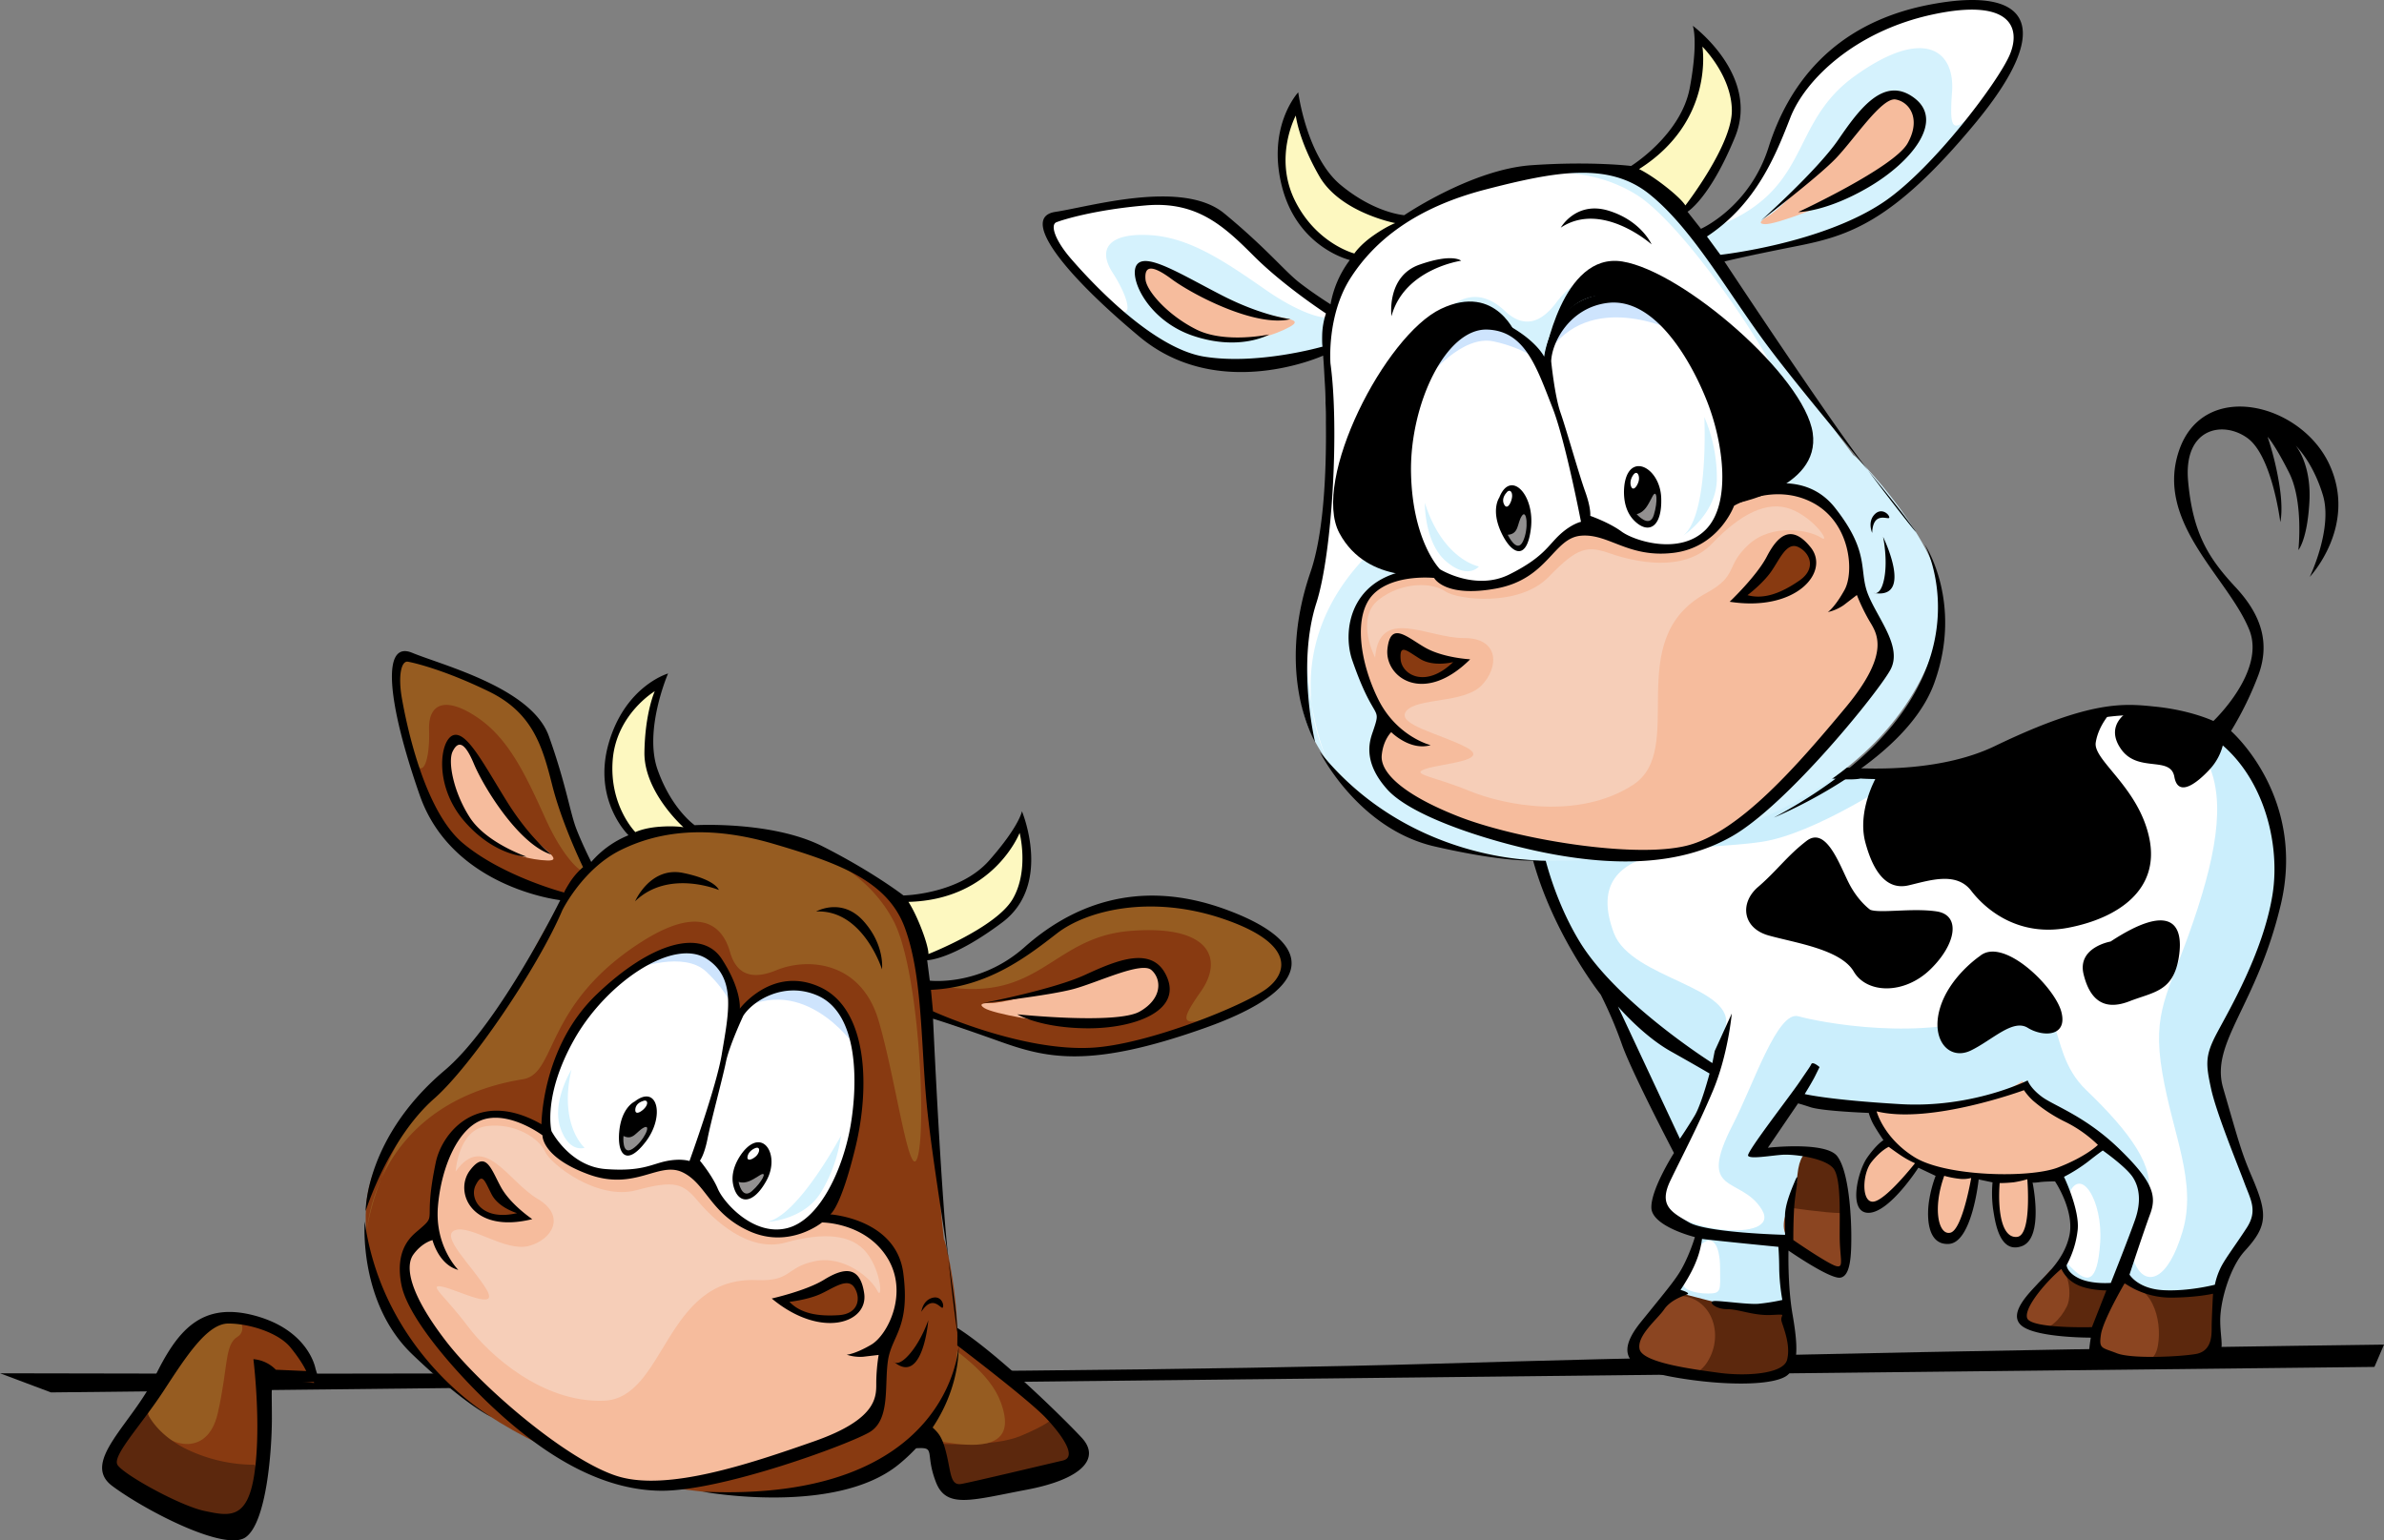<svg id="Vrstva_1" data-name="Vrstva 1" xmlns="http://www.w3.org/2000/svg" viewBox="0 0 1375.913 889.031">
  <rect x="0" y="0" width="1375.913" height="889.031" fill="#808080" stroke="none"/>
  <defs>
    <style>
      .cls-1, .cls-10, .cls-11, .cls-13, .cls-2, .cls-3, .cls-4, .cls-5, .cls-7 {
        fill-rule: evenodd;
      }

      .cls-12, .cls-2 {
        fill: #883a11;
      }

      .cls-19, .cls-3 {
        fill: #965c21;
      }

      .cls-4, .cls-8 {
        fill: #5c280d;
      }

      .cls-5 {
        fill: #cbeefc;
      }

      .cls-13, .cls-6 {
        fill: #fff;
      }

      .cls-17, .cls-7 {
        fill: #f6bc9d;
      }

      .cls-9 {
        fill: #8b4521;
      }

      .cls-10, .cls-14 {
        fill: #d5f2fd;
      }

      .cls-11 {
        fill: #f6ceb8;
      }

      .cls-15 {
        fill: #cee4fd;
      }

      .cls-16 {
        fill: #fdf8c0;
      }

      .cls-18 {
        fill: #929090;
      }
    </style>
  </defs>
  <title>cows</title>
  <path class="cls-1" d="M852.133,891.227c-248.326,7.358-827.754,5.519-827.754,5.519l29.43,11.037,1340.965-14.716,5.518-12.876S1100.459,883.87,852.133,891.227Z" transform="translate(-24.378 -104.128)"/>
  <g>
    <path class="cls-2" d="M205.672,902.309s-6.856-32.757-40.378-37.331-50.283,34.283-58.663,53.331c0,0,9.142,22.855,38.855,32s30.475,3.809,30.475,3.809L175.2,894.69l12.19,6.1Z" transform="translate(-24.378 -104.128)"/>
    <path class="cls-3" d="M139.392,871.834S102.822,909.928,111.2,924.4s32.759,22.094,38.854-4.571,3.81-39.616,11.429-44.187S160.723,853.551,139.392,871.834Z" transform="translate(-24.378 -104.128)"/>
    <path class="cls-4" d="M171.389,949.544a90.641,90.641,0,0,1-39.617-9.142c-19.809-9.905-23.618-23.619-23.618-23.619S93.68,933.546,88.346,941.925s3.81,19.81,19.808,28.191,44.95,20.568,57.9,8.378S171.389,949.544,171.389,949.544Z" transform="translate(-24.378 -104.128)"/>
    <path d="M206.434,893.929s-3.809-22.095-35.044-30.474-44.95,9.141-57.9,35.806-42.665,48.76-24.38,62.474,64.759,38.092,76.948,29.712,15.237-50.282,15.237-68.566-.763-21.333,2.285-20.571,25.142-.762,25.142-.762Zm-22.855.762a20.4,20.4,0,0,0-12.952-6.094s4.572,36.568.763,64.758-14.476,25.9-28.951,22.854S95.2,954.878,92.156,949.544s13.713-22.856,26.665-42.664,25.141-38.855,37.332-38.855,28.951,5.333,35.807,13.713,9.144,13.714,9.144,13.714Z" transform="translate(-24.378 -104.128)"/>
  </g>
  <g>
    <path class="cls-2" d="M642.924,934.231c-9.65-10.295-44.394-46.323-56.618-52.758s-22.519-16.728-36.672-9.652S523.9,895.628,523.9,895.628l18.659,4.5s3.859,12.868,9.65,21.23,9.65,10.295,12.225,18.016,3.86,19.945,3.86,19.945,2.574,7.077,23.806,5.79,39.245-8.364,46.324-12.224S652.574,944.526,642.924,934.231Z" transform="translate(-24.378 -104.128)"/>
    <path class="cls-4" d="M631.342,923.294s-2.573,3.217-18.014,9.651-46.323,4.5-46.323,4.5l5.79,30.237s35.386-4.5,48.9-7.72S646.783,942.6,646.783,942.6Z" transform="translate(-24.378 -104.128)"/>
    <path class="cls-3" d="M604.049,921.049c-3.432-19.736-19.735-31.749-41.185-47.193,0,0-19.736-11.154-16.3,18.876s7.723,41.187,23.167,43.761S607.48,940.782,604.049,921.049Z" transform="translate(-24.378 -104.128)"/>
    <path d="M648.666,933.918c-11.155-12.013-54.056-54.056-76.365-66.068s-52.341,30.03-52.341,30.03l19.735,2.575s5.148,12.011,9.438,24.024,1.716,5.147,0,11.154-.858,4.29,6.864,4.29,2.574,4.29,8.581,19.733,20.593,10.3,52.34,4.291S659.821,945.932,648.666,933.918ZM637.776,947.1c-8.364,1.929-51.47,12.224-58.547,13.511s-5.792-8.364-9.651-21.232-8.364-8.364-14.8-23.162a176.9,176.9,0,0,1-9.65-30.238l-1.287,10.293L528.4,893.056s18.659-15.442,24.449-17.373,12.224-3.861,19.945,1.931,45.681,34.743,55.331,45.038S646.14,945.168,637.776,947.1Z" transform="translate(-24.378 -104.128)"/>
  </g>
  <g>
    <path class="cls-5" d="M1340.007,614.679c9.5-51.86-28.25-97.049-60-100.158s-66.059,2.862-111.955,26.37-111.388,6.931-138.623-.73-55.174-27.627-75.275-32.728-44.646,12.489-47.037,61.082,45.8,112.524,45.8,112.524l41.478,88.538s-12.44,21.217-12.824,32.881,24.251,15.451,24.251,15.451a53.559,53.559,0,0,1-3.422,8.219,152.543,152.543,0,0,1-22.321,34.214c-12.9,14.74-15.883,23.822.127,31.1s64.395,8.808,73.455,6.179,3.767-29.819,1.552-42.768-1-34.119-1-34.119,22.092,15.461,29.44,17.156,7.3-10.4,6.363-28.534-1.426-31.523-10.952-37.532-41.478-2.853-41.478-2.853l24.923-31.634s2.171,2.582,52.288,5.833,78.56-13.279,78.56-13.279,9.12,12.488,15.61,15.486,28.588,19.319,28.588,19.319-7.32,5.646-10.766,7.819-14.641,11.29-14.641,11.29,10.006,17.236,8.776,33.656-21.037,31.186-26.622,38.55-.811,13.394,4.811,14.666,33.712,5.047,33.712,5.047,3.061,9.059,10.845,11.616,47.1,4.128,54.43,1.074,3.792-22.909,5.044-34.143,8.539-24.224,16.7-34.623,7.34-13.826,3.4-27.412-6.565-22-11.815-38.172-10.484-29.754-7.965-47.254S1330.5,666.539,1340.007,614.679Z" transform="translate(-24.378 -104.128)"/>
    <path class="cls-6" d="M1295.8,539.419c-13.908-21.54-45.925-34.367-80.405-16.084s-74.179,27.947-91.458,27.154c0,0-43.934,30.413-76.728,38.324s-113.184-3.857-91.35,53.932c10.042,26.585,71.826,30.806,64.151,55.027s-6.8,25.943-12.781,43.246S982.3,788.46,984.133,796.4c4.4,18.987,69.215,25.634,57.04,5.815s-38.041-7.62-16.614-49.174c11.91-23.1,25.646-65.759,37.755-62.353s72.628,15.253,115.751-2.2,24.269,19.769,50.287,44.715,39.92,44.759,35.668,61.187-12.838,29.426-6.743,40.631,18.176,8.565,26.7-19.977-5.409-55.267-11.6-91.525,3.271-44.934,17.785-87.322S1309.715,560.959,1295.8,539.419ZM1003.26,825.692s-4.265,13.84-6.839,18.169,6.076,6.889,13.851,6.856,6.9-1.758,6.852-14.715S1012.712,813.56,1003.26,825.692Zm214.973-31.978s6.949,9.474,2.689,24.176-9.465,9.544-.79,18.145,14.726,9.443,16.354-14.752S1225.073,776.409,1218.232,793.715Z" transform="translate(-24.378 -104.128)"/>
    <path class="cls-7" d="M1206.441,742.186A76.544,76.544,0,0,1,1191.482,728s-31,23.446-87.382,15.9c0,0,1.331,8.416,4.587,12.938s5.212,7.1,5.212,7.1-14.864,8.48-16.094,24.681,10.422,14.208,20.1,3.8,12.892-15.6,12.892-15.6l13.626,5.126s-5.112,17.509-3.121,29.809,9.121,12.27,14.26,1.885,8.948-29.833,8.948-29.833l12.957.593s-3.8,20.1,2.717,30.435,16.865,6.409,18.124-2.665-2.7-27.2-2.7-27.2,16.837-1.363,26.527-7.88a89.746,89.746,0,0,0,15.491-13.019S1214.887,747.983,1206.441,742.186Z" transform="translate(-24.378 -104.128)"/>
    <path d="M1264.888,588.146c-6.054-29.634-32.542-45.163-30.966-55.415s9.1-17.832,9.1-17.832-38.264,5.549-59.238,19.115-58.693,20.192-76.493,18.647c0,0-11.245,19.458-6.317,37.772s13.055,27.448,24.906,24.7,27.468-8.2,36.141,3.087,27.61,26.849,56.168,21.341S1270.94,617.779,1264.888,588.146Zm-12.165-73.286s-13.987,7.605-4.224,21.586,28.595,3.658,30.8,16.051,13.493,3.181,20.473-4.4a32.1,32.1,0,0,0,8.022-16.209S1283.975,508.8,1252.723,514.86ZM1142.113,630.171c-14.028-2.1-32.349,1.21-38.29-.923,0,0-7.028-4.824-12.466-15.586s-13.076-32.843-24.364-24.168-17.187,17.325-27.932,26.537-9.07,23.764,6.046,28.016,41.555,7.919,49.155,20.829,29.175,13.36,44.212-1.259S1156.141,632.269,1142.113,630.171Zm24.91,25.779s-17.746,11.935-23.064,30.292,5.517,30.173,17.894,24.191,24.189-18.432,32.838-13.076,23.21,5.3,19.377-9.245S1180.457,644.571,1167.023,655.95Zm75.459-8.4s-19.4,3.315-15.56,18.936,12.488,20.979,26.483,15.528,25.322-5.5,28.476-25.458S1276.363,625.307,1242.482,647.554Z" transform="translate(-24.378 -104.128)"/>
    <path class="cls-8" d="M1078.191,770.963c-6.052-1.272-15.586-9.008-16.78,15.619,0,0-4.249,17.292-4.213,26.363s2.2,9.063,10,15.509,21.221,13.736,22.49,7.685-2.319-39.3-3.222-48.8S1084.244,772.235,1078.191,770.963Zm-51.9,87.9s-21.188-5.53-29.4-7.657-7.774.465-13.361,7.4-20.658,17.794-15.866,28.141,44.975,12.776,61.389,13.14,30.229-1.418,30.625-10.491-4.44-29.353-4.44-29.353Zm278.555-11.075s-20.714,5.268-35.843,2.307-19.471-8.559-19.471-8.559l-6.027,5.207s-15.974,1.794-22.916-5.521-6.935-6.448-6.935-6.448-14.2,13.013-19.783,21.242-1.678,12.534,6.538,14.66,34.128,1.156,34.128,1.156-6.023,6.072,2.643,12.515,33.711,5.047,46.238,5,21.586-2.681,20.678-13.044S1304.842,847.784,1304.842,847.784Z" transform="translate(-24.378 -104.128)"/>
    <path class="cls-9" d="M987.3,852.557s-23.226,22.767-19.308,30.523,29.9,25.14,41.487,7.6S1010.6,847.927,987.3,852.557Zm98.264-48.339c-6.477.027-29.163-3.117-29.163-3.117s-5.782,11.682.072,17.487,17.562,18.066,22.751,19.34,9.731,3.849,9.679-9.107S1092.04,804.191,1085.562,804.218Zm121.916,33.187s-12.252,13.654-14.815,20.787,1.352,13.6,7.829,13.57,12.932-5.882,16.786-13.67S1217.162,829.593,1207.479,837.405Zm39.544,7.611s-5.775,12.978-8.973,23.355-6.425,12.982,5.25,16.821,24.01,10.265,26.539-4.644S1266.45,843.642,1247.023,845.017Z" transform="translate(-24.378 -104.128)"/>
    <path d="M1368.813,372.3c-16.339-35.56-72.752-49.58-86.832-8.066s28.445,73.219,40.585,103.476c9.6,23.927-20.731,52.555-20.731,52.555s-12.98-6.208-33.5-8.284c-17.4-1.761-36.584-4.259-92.625,22.75s-158.922,7.561-193.586-19.078-78.655-10.91-78.415,47.832S948.233,678.2,948.233,678.2a242.633,242.633,0,0,1,12.21,28.674c5.682,16.175,30.06,62.723,30.06,62.723s-13.306,20.788-13.045,31.585,25.121,16.959,25.121,16.959a102.985,102.985,0,0,1-5.985,15.142c-3.854,7.791-6.865,11.261-25.131,33.795s-2.474,28.733,25.187,32.938,53.574,3.452,59.813-2.618,5.324-18.165,2.449-34.783-2.311-36.7-2.311-36.7,23.825,16.532,29.868,15.643,6.426-13.2,6.378-24.646-1.448-36.924-8.175-45.534-39.976-4.806-39.976-4.806l17.387-25.556s0-.215,7.137,2.132,33.7,3.317,33.7,3.317a31.866,31.866,0,0,0,3.489,7.976c2.608,4.346,5,7.755,5,7.755s-3.879,2.176-9.461,10.189-11.1,32.009.993,31.744,28.618-26.034,28.618-26.034l9.952,4.711a72.226,72.226,0,0,0-3.615,13.4c-1.477,8.214-2.052,26.789,11.335,25.87s17.128-37.215,17.128-37.215l8,1.692a69.052,69.052,0,0,0,.279,15.117c1.107,6.692,3.345,26.334,16.5,21.745s6.326-36.739,6.326-36.739.65.213,3.888-.233,9.07-.467,9.07-.467,11.3,16.8,8.331,31.065-14.155,23.38-18.456,28.151-17.64,17.349-8.972,24.224,39.766,6.75,39.766,6.75-.424,2.159-.838,6.05,1.316,5.176,19.037,8.129,47.513.67,53.549-2.81,2.984-9.516,2.936-21.177,5.777-31.091,14.147-40.206c13.327-14.523,13.3-21.433,4.143-42.773-6.072-14.149-7.422-19.614-16.62-51.316-7.59-26.162,19.317-47.141,33.251-105.723,14.86-62.464-28.694-100.287-28.694-100.287a192.447,192.447,0,0,0,15.847-32.454c6.406-17.515,2.454-33.693-13.163-50.471s-24.742-30.992-27.457-61.426,19.937-35.06,34.23-24.754,18.982,48.5,18.982,48.5,1.915-7.133-.74-22.669a174.247,174.247,0,0,0-6.586-26.532s3.9,3.871,12.393,20.679,5.363,44.674,5.363,44.674,5.159-5.852,6.365-27.88-7.906-32.356-7.906-32.356,9.755,9.03,15.665,28.438-7.582,47.317-7.582,47.317S1385.154,407.857,1368.813,372.3ZM958.194,685.066s14.323,16.784,30.342,25.792,22.513,12.865,22.513,12.865-4.679,17.729-8.539,24.223-8.585,13.426-8.585,13.426Zm97.587,203.906c-2.126,8.215-23.718,9.6-39.275,7.5s-44.08-5.866-45.842-13.636,10.3-17.319,14.161-22.949,11.2-7.822,13.355-8.694-3.9-2.577-3.9-2.577,6.012-8.661,9-16.449a51.483,51.483,0,0,0,3.4-12.972c9.94,1.256,44.075,4.572,44.075,4.572s.453,4.748.486,12.954a117.038,117.038,0,0,0,1.8,17.7,115.39,115.39,0,0,1-13.813,2.217c-6.044.456-20.308-1.645-25.06-1.626s.02,4.751,6.93,4.723,15.137,3.825,25.5,3.351,4.75-.451,6.063,3.864S1057.907,880.755,1055.781,888.973Zm50.162-91.344c-7.336,1.326-6.975-15.952-1.388-22.888s9.9-8.68,9.9-8.68,5.2,3.867,8.665,6.014a53.334,53.334,0,0,0,6.493,3.43S1113.283,796.3,1105.943,797.629Zm44.133,17.961c-6.905,1.757-10.423-13.779-3.592-32.811a53.148,53.148,0,0,0,8.647,1.692,18.091,18.091,0,0,0,6.911-.462S1156.979,813.833,1150.076,815.59Zm38.451,2.434c-8.634.9-11.287-14.207-10.062-31.058a80.668,80.668,0,0,0,8.2-.465,57.417,57.417,0,0,0,7.769-1.759S1197.164,817.126,1188.527,818.023Zm-59.147-45.973c-17.97-11.158-21.921-26.477-21.921-26.477,31.131,7.647,85.043-12.226,85.043-12.226a34.018,34.018,0,0,0,5.206,6.025,85.663,85.663,0,0,0,19.058,12.449,74.438,74.438,0,0,1,18.41,13.1s-6.668,6.722-23.055,13.052S1147.352,783.206,1129.38,772.051Zm94.118,41.943c1.248-11.667-7.9-30.634-7.9-30.634a94.452,94.452,0,0,0,13.787-8.7c6.028-4.774,8.611-6.513,8.611-6.513s13.428,9.447,17.343,15.477,4.809,14.236,1.393,24.184-14.1,36.772-14.1,36.772-10.794.907-18.149-2.519-7.376-7.744-7.376-7.744A55.309,55.309,0,0,0,1223.5,813.994Zm-29.164,50.871c-1.969-6.254,12-22.077,19.753-28.372a19.137,19.137,0,0,0,8.892,9.036c6.71,3.427,17.076,3.385,17.076,3.385l-8.335,21.2S1196.3,871.12,1194.334,864.865Zm106.5,5.614c.019,4.967-.161,13.6-9.226,15.153s-36.92,2.958-45.571-.462-10.376-2.333-9.115-10.76,13.7-29.645,13.7-29.645A47.247,47.247,0,0,0,1277,853.082c15.334-.062,24.612-2.261,24.612-2.261S1300.81,865.511,1300.831,870.479Zm35.045-249.587c-5.478,33.28-25.213,66.62-32.069,79.6s-6.407,17.737-3.324,31.978,15.731,44.857,19.227,54.346,7.84,15.949,1.4,25.911-12.454,17.759-15.024,22.952a41.261,41.261,0,0,0-3.412,9.949s-15.1,3.95-29.792,3.145-19.476-8.992-19.476-8.992,8.106-24.652,11.951-35.034,1.651-18.581-17.861-37.507-37.682-24.9-44.613-30.053-8.245-9.469-8.245-9.469-31.9,16.112-73.373,13.69-55.311-5.821-55.311-5.821,4.292-6.928,6-10.391,2.571-5.193,2.571-5.193-3.9-3.44-4.758-1.709-1.288,2.164-6.868,10.393-30.5,40.3-29.632,42.453,12.958-.054,19.868-.514,25.925,2.053,29.838,8.517,3.126,25.039,3.18,38.429,2.668,18.562-2.087,17.285-24.683-15.016-24.683-15.016-.058-14.253.774-22.033,2.948-18.584.38-12.525-5.987,14.275-5.962,20.754.045,10.8.045,10.8-44.927-1.112-55.315-7.117-17.751-9.862-10.9-24.143,15.425-30.3,24.408-51.5,11.049-44.966,11.049-44.966l-9.847,21.637-1.363,6.963s-55.2-34.755-76.723-70.294-32.754-89.257-19.26-115.871,34.237-23.46,47.861-18.333,35.072,23.176,78.516,33.362,55.088,6.9,55.088,6.9,52.176,3.81,82.77-14.456,78.052-31.418,112.677-13.851S1341.356,587.61,1335.876,620.893Z" transform="translate(-24.378 -104.128)"/>
    <g>
      <path class="cls-10" d="M1186,134.584c7.634-23.3-8.595-33.13-38.485-27.562s-76.383,24.175-91.2,63.418-31.792,55.356-40.6,62.913-9.667,6.224-9.667,6.224-26.512-40.457-75.133-39.811S830.993,230.6,810.779,249.745s-17.132,32.717-17.132,32.717-19.135-7.016-55.793-45.657c-10.721-11.3-34.316-20.348-66.3-14.373s-49.642,2.721-39.291,22.463,58.951,68.143,96.969,70.073,60.743-8.921,60.743-8.921S794.977,398.067,785,437.5c-15.672,61.9-16.795,80.8,17.3,121.358,21.954,26.128,62.162,40.035,108.106,41.924,94.2,3.874,214.25-40.674,234.816-139.126,8.029-38.43-56.247-101.421-50.725-94.184-24.125-31.621-44.468-64.109-54.8-77.964s-24.349-34.531-24.349-34.531,66.712-10.107,100.192-33.543S1178.363,157.885,1186,134.584Z" transform="translate(-24.378 -104.128)"/>
      <path class="cls-6" d="M790.851,543.919c.338.741.676,1.462,1.015,2.137C791.516,545.359,791.187,544.633,790.851,543.919ZM781.439,510.8a104.869,104.869,0,0,0,9.411,33.115C787.263,536.054,783.768,524.58,781.439,510.8Zm186.924-294.6c-27.881-16.944-60.04-14.162-89.858-6.284,0,0-79.6,25.774-87.14,84.379s8.365,75.828-6.781,134.5c-7.656,29.67-7.026,59.027-3.145,82-3.334-30.063,6.24-65.438,42.967-96.319,16.068-13.511-12.477-45.376,18.9-108.35,22.215-44.593,42.479-29.23,49.63-22.518s17.633,11.28,29.772-5.019,41.193-31.231,68.938-5.71,69.557,78.761,62.636,57.754S996.242,233.15,968.363,216.206ZM791.98,283.535s-30.648-22.709-47.523-40.135-33.7-24.516-62.569-21.023-54.6,3.082-50.206,17.23,22.365,31.812,35.184,41.477,9.1-4.913-.344-19.581-.726-23.107,21.9-21.644S731.077,254.84,755,271.5,796.7,290.869,791.98,283.535Zm390.1-171.887c-12.585-10.762-26.587-1.75-66.508,5.088s-58.618,48.107-71.656,79.13-34.754,41.231-34.754,41.231c62.588-21.428,45.841-60.629,85.893-89.237s57.641-14.47,55.941,9.256.014,26.394,19.057,4.7S1194.659,122.407,1182.077,111.648Z" transform="translate(-24.378 -104.128)"/>
      <path class="cls-7" d="M1099.852,451.247c-2.719-8.622-3.34-11.052-3.34-11.052s-2.261-37.207-25.85-47.484-47.5-.545-47.5-.545-8.278,22.3-33,27.846-38.932-13.605-45.983-12.838-20.148,8.255-30.241,20.409-35.338,22.746-61.692,6.707c0,0-39.071-5.027-44.008,28.325s16.425,59.212,16.425,59.212-20.095,18.591,2.26,37.206,121.947,48.808,170.776,35.3,90.14-79.715,104.946-97.733S1102.573,459.869,1099.852,451.247Z" transform="translate(-24.378 -104.128)"/>
      <path class="cls-11" d="M1058.039,398.007c-13.774-5.281-29.3,2.828-45.63,19.942s-45.256,10.27-58.6,5.656-18.634-4.039-35.628,13.5-52.781,13.229-59.742,8.279-24.537-5.895-38.347,4.881-2.079,33.4-2.079,33.4c2.458-29.875,30.534-11.166,51.211-11.274s20.4,17.042,10.115,27.437-37.062,6.88-43.345,14.7,20.346,13.3,34.739,21.008-14.333,9.231-23.62,12.381,4.552,4.15,25.091,12.619,63.2,16.852,94.539-3.32c31.936-20.555-7.235-83.781,42.333-110.732,18.86-10.253,10.817-15.443,24.435-27.982s35.106-8.453,41.636-4.169S1071.811,403.288,1058.039,398.007Z" transform="translate(-24.378 -104.128)"/>
      <path class="cls-12" d="M829.212,484.946c2.528,6.861,13.067,21.765,37.83.17,0,0-16.68-2.469-26.732-6.37S826.684,478.089,829.212,484.946Zm237.033-63.932c-8.865-9.381-12.913-3.948-21.672,7.349S1028.625,449,1028.625,449s17.344,2.038,28.634-2.4S1075.114,430.394,1066.245,421.014Z" transform="translate(-24.378 -104.128)"/>
      <path class="cls-13" d="M916.779,319.193s-15.7-36.1-44.273-23.366-42.223,67.725-33.768,102.833,20.178,44.534,38.667,43.951,32.767-13.548,42.149-22.416a57.488,57.488,0,0,1,20.431-12.209Z" transform="translate(-24.378 -104.128)"/>
      <path class="cls-13" d="M988.848,296.377c-21.833-23.665-58.62-33.936-72.217,18.2l23.639,89.458s20.59,18.808,39.314,17.13,40.54-4.409,42.526-32.089S1010.683,320.042,988.848,296.377Z" transform="translate(-24.378 -104.128)"/>
      <path class="cls-14" d="M1008.02,344.819s2.775,56.3-12.146,68.427c0,0,19.2-12.356,19.374-32.674A88.962,88.962,0,0,0,1008.02,344.819ZM846.712,394.355s-.366,22.966,12.268,33.769,18.95,2.957,18.95,2.957S857.224,427.362,846.712,394.355Z" transform="translate(-24.378 -104.128)"/>
      <path class="cls-15" d="M849.064,321.5s19.09-24.286,37.431-20.31,27.346,12.072,27.346,12.072S877.733,260.114,849.064,321.5Zm104.4-45.74c-27.687.145-35.866,32.557-35.866,32.557,23.871-37.46,72.811-13.407,72.811-13.407S981.15,275.618,953.467,275.762Z" transform="translate(-24.378 -104.128)"/>
      <path d="M1070.577,353.988C1065.8,321.347,995.7,260.665,960.7,255.053s-45.081,56.073-45.081,56.073c15.879-61.089,64.67-34.049,84.592-1.416s23.618,85.452,23.618,85.452S1075.353,386.629,1070.577,353.988ZM856,282.4c-32.309,15.384-75.012,98.886-58.589,129.442s54.359,23.721,54.359,23.721-23.151-35.965-15.411-77.747,30.679-86.852,63.56-59.311C899.921,298.5,888.31,267.016,856,282.4Z" transform="translate(-24.378 -104.128)"/>
      <path class="cls-16" d="M790.214,206.43c-16.472-22.478-18.865-40.986-18.865-40.986s-16.234,35.51,1.455,62.216,34.074,25.681,34.074,25.681,8.681-9.1,16.122-13.887a104.383,104.383,0,0,1,12.506-7.045S806.687,228.906,790.214,206.43Zm214.533-80.957s6.816,48.744-40.291,77.562A93.4,93.4,0,0,1,983.2,215.026c9.576,7.871,12.439,11.54,12.439,11.54s27.457-28.2,29.9-56.335S1004.747,125.473,1004.747,125.473Z" transform="translate(-24.378 -104.128)"/>
      <path class="cls-17" d="M751.139,285.033c-16.112-3.064-29.657-12.022-39.627-17.626s-39.206-23.555-23.75,10.339c0,0,22.945,19.171,40.38,22.09s32.866-2.77,40.688-7.1S767.253,288.1,751.139,285.033Zm380.3-111.148c-1.4-15.362-12.374-20.322-26.94-6.7s-46.055,53.684-60.377,62.2c0,0-7.319,4.005-.891,4.108S1078.2,223,1097.663,212.594,1132.838,189.244,1131.436,173.885Z" transform="translate(-24.378 -104.128)"/>
      <path d="M983.139,391.524c-.606-17.055-17.5-26.456-20.968-9.136,0,0-2.97,13.7,5.254,22.081S983.745,408.58,983.139,391.524Zm-17.52-7.066c-.914-3.173,1.326-6.12,1.326-6.12,2.334-3.384,4.2.681,3,4.083S966.531,387.631,965.619,384.458ZM907.97,408.791c2.18-19.32-11.883-33.843-18.306-17.45,0,0-4.951,6.958,1.109,20.033S905.789,428.112,907.97,408.791Zm-14.181-20.225c1.351-2,3.267-1.351,3.309,1.633s-2.6,8.818-4.556,5.189S893.789,388.566,893.789,388.566Zm-68.654,90.046c-1.8,16.248,20.7,32.884,47.742,6.047,0,0-15.6-.8-26.064-6.8S826.936,462.365,825.135,478.613Zm37.93,7.647c-15.975,15.471-29.7,7.331-30.326-1.7s3.379-5,11.219-.147S863.064,486.26,863.064,486.26Zm-76.937,51.881s21.942,44.345,66.207,54.516,60.8,8.015,60.8,8.015S837.666,602.1,786.127,538.141Zm351.662-431.28c-56.581,10.965-81.744,47.668-92.691,82.293s-39.02,47.036-39.02,47.036l-7.759-9.854s12.823-7.547,27.412-43.1-24.366-64.217-24.366-64.217,3.328,8.466-1.728,35.761-33.878,45.141-33.878,45.141-23.042-2.846-57.554-.43-73.358,28.837-73.358,28.837-16.971-1.1-36.667-17.413-24.537-53.5-24.537-53.5-18.456,19.661-9.294,54.773,39.073,42.024,39.073,42.024a59.586,59.586,0,0,0-11.13,25.55s-9.47-5.924-17.942-12.495-19.3-20.1-43.393-39.949-77.453-3.884-97.457-.906,2.592,33.686,48.487,72.026,106.036,10.941,106.036,10.941,6.794,83.927-7.283,124.9c-20.594,59.927,2.62,98.107,2.62,98.107s-10.723-44.493.738-80.16c9.184-28.57,13.282-100.964,8.161-138.217,0,0-2.3-27.752,11.573-49.413s37.5-40.637,77.914-51.1,71.193-16.121,94.644,2.731,42.385,51.932,64.221,82.2c14.984,20.765,41.407,52.235,61.828,77.126-5.074-6.785-10.1-13.632-14.338-19.62-27.958-39.5-68.472-100.883-68.472-100.883s10.927-2.792,41.042-8.74,55.793-13.287,103.56-70.9S1194.371,95.893,1137.789,106.86Zm-350.327,190.9c-.089,5.587.166,6.337.282,6.4l.055-.016a.043.043,0,0,1-.055.016c-1.15.331-37.78,10.742-68.332,5.813-31.044-5.007-67.778-45.958-76.953-56.553s-12.113-19.552-8.349-21.03,22.22-7.23,51.733-9.725,45,12.049,62.216,29.263,41.585,33.112,41.585,33.112A42.488,42.488,0,0,0,787.462,297.758Zm29.411-57.594c-7.786,5.483-10.835,10.275-10.835,10.275s-22.016-5.634-34.365-30.688.563-48.928.563-48.928,1.534,14.1,13.625,35.08,43.774,26.988,43.774,26.988S824.658,234.68,816.873,240.164ZM985.915,211.98c-9.556-7.523-15.561-10.258-15.561-10.258,43.888-27.778,36.55-70.677,36.55-70.677s16.78,16.547,17.006,36.674-26.84,55-26.84,55S995.473,219.5,985.915,211.98Zm198.413-76.323c-6.519,15.511-44.145,65.49-72.294,84.728-35.7,24.391-94.744,30.81-94.744,30.81l-7.75-10.573c28.789-19,39.8-47.31,48.175-68.729s36.871-49.665,82.007-59.387S1190.847,120.146,1184.328,135.657ZM680.789,256.563c-5.714,6.506,5.31,32.417,32.329,41.43s43.782-.836,43.782-.836-25.271,5.421-41.858-2.763-29-22.35-29.556-29.068,2.354-9.53,14.962-.2,48.707,28.056,68.691,23.21c0,0-16.249-1.8-39.481-13.721S686.5,250.055,680.789,256.563ZM1044.07,425.386c-5.9,11.342-21.424,26.049-21.424,26.049,38.285,6,58.232-17.21,46.694-31.472S1049.974,414.043,1044.07,425.386Zm18.8,13.83c-10.118,6.984-20.191,11.111-29.938,8.426,0,0,8.574-6.461,13.523-13.419s8.97-17.561,15.737-14.373S1073,432.227,1062.873,439.216Zm66.4-278.49c-17.493-13.259-31.775,6.307-43.937,24.037s-44.518,46.574-44.518,46.574,32.285-24.556,43.021-35.709,26.637-35.534,34.642-34.085,14.775,11.234,6.853,25.294-63.1,39.677-63.1,39.677,16.057.037,40.7-14.414S1146.764,173.984,1129.269,160.726Zm-4.241,243.2c-5.159-6.977-13.246-16.989-22.589-28.377C1120.531,399.737,1139.233,423.131,1125.028,403.923Zm-9.645,86.835c7.142-13.083-6.9-29.035-12.723-43.2s1.488-24.062-19.206-50.348-56.51-7.947-56.51-7.947,3.62-6.1-7.669-42.684-36.824-76.254-68.553-72.805-35.117,36.276-35.117,36.276-4.89-10.525-24.857-20.306-42.11,12.962-54.374,57.634S848.1,432.243,848.1,432.243c-44.666.931-49.292,35.5-43.3,52.862,12.752,36.963,17.183,25.656,12.1,40.774-1.618,4.812-6.875,17.158,8.143,33.892s64.266,31.718,96.283,37.51,71.472,7.75,103.334-10.874S1108.247,503.839,1115.383,490.758Zm-163.207-211.8c27.126-3.39,48.187,33.109,57.587,57.233s13.9,58.95-1.075,73.776-41.229,6.266-48.4.981-18.109-9.089-18.109-9.089.618-4.169-2.962-14.123S928.35,351.822,924.986,342.2s-5.352-29.558-5.352-29.558C920.032,301.539,930.358,281.69,952.176,278.961ZM838.75,377.437c-.905-39.5,19.936-84.034,44.116-83.093,21.687.843,28.313,21.664,37.544,45.144,7.4,18.814,16.43,65.808,16.43,65.808s-5.407,1.123-12.216,7.393-9.451,13.154-29.074,22.957-40.093-2.955-40.093-2.955S839.655,416.93,838.75,377.437Zm159.421,214.7c-30.37,7.759-99.029-3.683-132.577-16.977s-44.561-26.01-43.76-35.016,5.5-13.44,5.5-13.44,10.82,10.952,22.754,7.516c0,0-19.608-4.826-30.364-26.664s-14.394-48.729-2.655-60.529,35.011-9.333,35.011-9.333,6.084,11.642,35.975,6.076,32.688-29.059,48.768-30.449,27.284,13.084,53.508,9.876,34.86-27.153,34.86-27.153,22.433-13.493,44.9-2.026,24.536,40.314,18.87,50.561-9.661,12.822-9.661,12.822a26.114,26.114,0,0,0,9.192-4.031l7.57-5.817a113.085,113.085,0,0,0,6.919,14.409c4.172,7.215,13.565,18.142-13.573,50.7S1028.54,584.382,998.171,592.14Zm-130.5-337.521s-4.767-4.476-24.014,2.252-16.2,29.765-16.2,29.765C834.821,259.259,867.669,254.618,867.669,254.618Zm109.906-9.45s-5.939-13.623-24.762-19.424-27.651,9.782-27.651,9.782C948.949,219.744,977.575,245.169,977.575,245.169Zm70.564,330.839s75.493-30.679,92.525-77.476-5.527-80.371-5.527-80.371S1181.258,504.463,1048.14,576.008Z" transform="translate(-24.378 -104.128)"/>
      <path d="M1106.787,446.508q-.508-.066-1.047-.159A2.13,2.13,0,0,0,1106.787,446.508Zm4.393-32.539s2.736,12.619.756,23.563c-1.359,7.509-3.768,8.865-5.148,8.976C1128.6,449.312,1111.18,413.968,1111.18,413.968Zm3.6-11.2c-.12-1.978-4.749-5.936-8.7-1.527s-1.177,10.467-1.177,10.467C1105.347,398.356,1114.9,404.75,1114.777,402.77Z" transform="translate(-24.378 -104.128)"/>
      <path class="cls-18" d="M978.127,390.577c-2.58,4.818-4.27,9.061-9.149,10.308,0,0,7.373,8.513,9.857.6S980.709,385.759,978.127,390.577Zm-75.43,11.3c-2.869,4.371-1.5,10.432-8.13,10.913,0,0,5.271,11.13,8.775,3.824S905.566,397.508,902.7,401.881Z" transform="translate(-24.378 -104.128)"/>
    </g>
  </g>
  <g>
    <path class="cls-2" d="M739.1,633.7c-27.066-10.007-74-17.464-105.169,7.3s-52.841,29.639-63.7,31.511-10.905.364-10.905.364S557.412,627,517.48,603.877s-96.417-23.488-122.2-17.729S365.4,604.472,365.4,604.472s-12.176-15.025-23.246-64.35c-3.238-14.426-18.062-33.276-47.034-43.973s-41.774-21.937-42.947-.815,14.879,84.21,44.92,104.281S350.928,621.9,350.928,621.9s-40.693,77.417-68.012,104.688c-42.889,42.816-53,57.666-44.959,107.3,5.18,31.974,31.173,62.869,67.693,86.763,74.872,48.992,194.365,71.105,259.03.891,25.241-27.408,3.517-110.01,4.5-101.425-4.273-37.5-5.041-73.875-6.719-90.19s-3.039-39.986-3.039-39.986,59.278,24.226,97.962,21.419,82.112-21.209,99.67-36.482S766.169,643.7,739.1,633.7Z" transform="translate(-24.378 -104.128)"/>
    <path class="cls-19" d="M244.349,784.595a99.569,99.569,0,0,0-8.657,33.8C236.3,810.084,239.091,798.116,244.349,784.595ZM469.84,586.654s-77.4-17.728-112.058,26.356S327.7,678.865,286.813,719.3c-20.677,20.451-34.449,44.68-42.464,65.29,11.911-26.119,36.926-50.284,81.876-57.576,19.667-3.193,11.914-43.048,68.12-79.095,39.8-25.526,48.836-3.148,51.4,5.8s8.88,17.769,26.7,10.394,48.759-5.4,58.949,28.889,18.355,98.022,22.937,77.539S554.476,662.869,540,635.5,497.972,594.744,469.84,586.654ZM272.014,525.539c-.556-16.547,10.65-19.182,28.378-6.978s27.463,32.96,38.852,58.178,24.555,36.069,24.277,27.8c0,0-13.924-33.416-19.2-55.828s-15.529-36.373-40.754-47.572-45.986-24.054-49.292-10.39,2.743,36.8,8.489,50.916S272.57,542.086,272.014,525.539Zm493,128.745C760,639.393,744.2,639.924,708.35,626.07s-71.173,10.679-96.889,29.612-48.382,16.686-48.382,16.686c61.428,12.993,66.856-27.1,113.411-30.92s54.007,16.256,41.076,34.761-12.83,21.514,13.241,13.107S770.036,669.175,765.019,654.284Z" transform="translate(-24.378 -104.128)"/>
    <path class="cls-7" d="M537.477,829.094c-14.222-19.852-38.439-23.557-38.439-23.557s-17.6,14.145-40.438,6.633-25.1-30.029-31.223-32.835-20.433-3.077-34.571,1.914-39.861,1.342-53.533-24.552c0,0-29.39-23.106-49.64,1.67S274.2,814.6,274.2,814.6s-25.42,5.372-16.262,31.418S333.56,945.133,379.92,957.88s112.234-21.095,133.066-28.571S530.8,899.345,532.781,891s2.655-10.632,2.655-10.632S551.7,848.945,537.477,829.094Z" transform="translate(-24.378 -104.128)"/>
    <path class="cls-11" d="M524.615,827.266c-8.653-11-25.25-11.951-46.884-5.952s-41.873-13.651-50.5-23.9-13.216-12.357-35.6-6.333-49.443-14.9-52.705-22.324-17.127-16.74-33.624-14.68-17.942,26.2-17.942,26.2c16.539-23.146,30.312,5.758,47.212,15.73s8.331,23.815-5.106,27.277-33.549-12.424-42.473-9.112S297.1,834.913,305.076,848.2s-16.17.546-25.27-1.407,1.688,5.6,14.3,22.493,43.3,44.481,78.649,43.3c36.026-1.213,34.868-71.792,88.374-69.633,20.358.821,16.328-7.318,33.525-10.91s32.721,10.193,35.957,16.862S533.268,838.269,524.615,827.266Z" transform="translate(-24.378 -104.128)"/>
    <path class="cls-12" d="M307.916,787.116c-6.294-8.071-10.782-7.166-12.059-.348s.057,24.094,30.742,18.543C326.6,805.311,314.212,795.187,307.916,787.116Zm212.192,62.892c-2.66-11.959-8.6-9.5-21.236-4.558s-23.037,9.06-23.037,9.06,13.141,10.1,24.5,11.974S522.77,861.966,520.108,850.008Z" transform="translate(-24.378 -104.128)"/>
    <path class="cls-13" d="M423.153,653.731c-29.485-3.526-67.355,34.642-77.549,67.363s-5.228,46.106,10.119,54.627,33.3,4.9,45.253,2.243a54.579,54.579,0,0,1,22.589-.009l24.293-83.642S452.638,657.258,423.153,653.731Z" transform="translate(-24.378 -104.128)"/>
    <path class="cls-13" d="M517.686,710.791c-6.277-29.908-31.253-56.176-67.7-20.313l-24.269,84.4s7.629,25.343,23.7,33.087S484.6,824.1,499.688,802.5,523.963,740.7,517.686,710.791Z" transform="translate(-24.378 -104.128)"/>
    <path class="cls-14" d="M466.547,809.435s21.653-.726,31.684-17.194a84.47,84.47,0,0,0,11.505-32.65S484.605,806.812,466.547,809.435ZM354.2,721.465S342.722,740,347.761,754.954s14,11.628,14,11.628S346.7,753.478,354.2,721.465Z" transform="translate(-24.378 -104.128)"/>
    <path class="cls-15" d="M391.559,663.246s27.374-10.5,40.386,1.667,16.4,23.142,16.4,23.142S444.791,627.177,391.559,663.246Zm107.328,13.531c-22.63-13.353-45.065,9.077-45.065,9.077,37.677-18.911,65.855,24.5,65.855,24.5S521.517,690.13,498.887,676.777Z" transform="translate(-24.378 -104.128)"/>
    <path class="cls-16" d="M399.6,540.848c-2.486-26.329,4.572-42.575,4.572-42.575s-30.508,21.037-29.087,51.4,15.27,37.506,15.27,37.506,11.5-3.187,19.893-3.47a98.723,98.723,0,0,1,13.618.342S402.085,567.178,399.6,540.848Zm214.2,38.42s-18.163,43.033-70.57,43.595a88.67,88.67,0,0,1,9.439,18.894c3.975,11.071,4.523,15.456,4.523,15.456s36.1-9.619,51.772-31.356S613.8,579.268,613.8,579.268Z" transform="translate(-24.378 -104.128)"/>
    <path class="cls-17" d="M329.514,585.885c-11.639-10.337-18.317-24.228-23.715-33.644s-20.484-38.269-24.383-3.133c0,0,9.369,26.787,22.156,37.649s28.127,13.733,36.606,14.013S341.153,596.22,329.514,585.885Zm345.268,75.9c-18.5,4.011-63.647,21.337-79.457,21.306,0,0-7.915-.3-2.726,2.913s33.6,8.469,54.521,9.46,40.023-1.911,46.354-15.109S693.277,657.777,674.781,661.787Z" transform="translate(-24.378 -104.128)"/>
    <path d="M234.867,809.148s-3.7,46.81,27.425,76.635,45.64,36.115,45.64,36.115S245.745,886.339,234.867,809.148ZM466.74,785.54c7.805-14.191-1.388-30.071-12.64-17.644,0,0-9.086,9.719-6.463,20.545S458.934,799.732,466.74,785.54ZM455.9,771.259c.8-3.032,4.059-4.342,4.059-4.342,3.55-1.621,3.09,2.6.461,4.789S455.1,774.287,455.9,771.259Zm-142.253,18.3c-5.607-9.978-8.657-22.3-18.03-9.938s.864,36.868,35.961,28.157C331.578,807.779,319.253,799.537,313.646,789.56Zm-14.729-1.389c3.884-7.66,5.188-2.434,9.215,5.337s14.668,10.8,14.668,10.8C302.257,809.144,295.033,795.831,298.917,788.172Zm98.169-25.137c11.177-14.682,6.784-33.357-6.425-23.126,0,0-7.419,3.263-8.846,16.864S385.91,777.717,397.086,763.035Zm-1.713-23.379c2.069-.97,3.32.49,1.9,2.939s-6.409,5.922-6.239,2.012S395.373,739.656,395.373,739.656Zm138.044-76.078s1.789-13.99-10.726-27.877-27.291-5.482-27.291-5.482C522.463,628.932,533.417,663.578,533.417,663.578Zm42.905,201.1c-.81-8.192-2.527-20.278-4.6-34.1C574.694,859.095,578.55,887.243,576.322,864.683ZM297.893,545c5.732,13.736,26.038,46.561,44.679,52.334,0,0-12.362-9.372-25.493-30.39s-23.216-41.009-31.037-38.486-11.449,29,6.183,49.487,36.082,20.623,36.082,20.623-23.23-7.879-32.761-22.617-12.758-32.325-9.94-38.066S292.161,531.261,297.893,545ZM650.611,666.79c-18.536,8.529-58.936,16.288-58.936,16.288s38.257-4.3,52.433-8.165S683.1,658.923,688.918,664s6.573,16.343-6.724,23.945-70.725,1.625-70.725,1.625,13.065,7.844,40.178,8.062,54.264-9.731,46.461-29.047S669.148,658.261,650.611,666.79ZM418.6,607.955c-18.954-3.882-27.684,16.366-27.684,16.366,19.323-18.722,48.346-6.52,48.346-6.52S437.557,611.834,418.6,607.955Zm118.266,281.4c2.153-14.38,12.918-18.882,8.848-50.369s-42.179-33.97-42.179-33.97,5.916-3.212,14.517-38.515,7.1-80.053-20.434-92.681-46.265,12.474-46.265,12.474,1.137-10.956-10.376-28.641-40.618-9.928-72.348,20.5-31.742,74.858-31.742,74.858c-36.847-20.975-57.436,4.943-61,22-7.595,36.325,1.517,29.266-9.979,39.116-3.66,3.134-13.949,10.634-9.855,31.579s36.934,57.11,60.2,77.413,54.466,41.087,89.49,41.416,108.286-26.606,120.469-33.794S534.716,903.73,536.867,889.351ZM453.375,690.364c5.725-8.852,23.8-20,42.9-11.607,23.753,10.433,23.155,50.423,19.076,74.655S498,808.21,478.581,813s-36.646-14.954-39.92-22.75-10.334-16.218-10.334-16.218,2.531-3.1,4.458-12.948,8.628-34.552,10.567-44.031S453.375,690.364,453.375,690.364ZM355.94,703.807c18.481-32.625,57.131-58.771,76.377-46.241,17.265,11.239,12.532,31.43,8.628,55.053-3.129,18.929-18.635,61.616-18.635,61.616s-4.952-1.716-13.551.079-14.1,6.123-34.859,4.559-31.231-21.915-31.231-21.915S337.461,736.427,355.94,703.807ZM494.386,935.956c-37.953,13.326-84.492,28.82-113.013,20.365s-78.9-51.183-99.767-78.34-23.654-42.878-18.617-49.823S274,819.882,274,819.882s3.489,14.189,14.885,17.2c0,0-13.63-13.472-11.768-36.5s11.982-46.709,27.286-50.614,33.072,9.433,33.072,9.433-.71,12.446,26.356,22.454,40.774-7.77,54.553-1.082,15.865,23.938,38.8,34.084,41.617-5.162,41.617-5.162,24.844-.084,37.573,20.193.377,44.791-9.224,50.385-14.113,5.743-14.113,5.743a24.813,24.813,0,0,0,9.451,1.191c4.5-.53,9-1.058,9-1.058a107.267,107.267,0,0,0-1.374,15.105C530,909.159,532.339,922.633,494.386,935.956Zm236.877-307.12c-51.44-18.6-89.8-.933-115.57,21.954s-54.681,19.341-54.681,19.341l-1.526-11.807s14.118.09,43.306-21.782,11.393-64.183,11.393-64.183-1.409,8.518-18.811,28.3-49.566,20.3-49.566,20.3-17.394-13.529-46.686-28.354-73.809-12.2-73.809-12.2-13.294-9.15-21.4-32.026,6.038-55.534,6.038-55.534-24.608,7.038-34.223,40.108,11.389,53.255,11.389,53.255a56.495,56.495,0,0,0-21.5,15.4s-4.835-9.436-8.54-18.911-5.949-25.771-15.92-53.666-61.221-40.85-78.971-48.159-14.277,28.711,4.462,82.283,81.079,60.509,81.079,60.509-35.3,71.69-66.708,98.228c-45.937,38.807-45.6,81.215-45.6,81.215s12.912-41.471,39.6-64.956c21.382-18.813,59.947-75.808,73.9-108.654,0,0,11.625-23.732,33.472-34.632s50.326-14.869,88.348-3.724,65.854,21.506,75.791,48.274,9.269,62.939,12.339,98.225c2.105,24.215,8.322,62.725,12.851,92.944-.833-8-1.6-16.034-2.138-22.98-3.563-45.788-6.708-115.517-6.708-115.517s10.266,3.042,37.7,12.847,51.927,16.321,118.884-7.386S782.7,647.432,731.263,628.836ZM352.917,613.928c-2.792,4.511-2.947,5.245-2.882,5.353l.052.014a.041.041,0,0,1-.052-.014c-1.1-.29-36.012-9.631-58.509-28.512-22.858-19.186-32.864-70.428-35.186-83.527s-.358-21.825,3.428-21.2,21.625,4.921,46.888,17.248,30.808,31.718,36.456,54.118,17.775,47.216,17.775,47.216A40.267,40.267,0,0,0,352.917,613.928Zm51.988-32.619c-9.013.68-13.826,3.1-13.826,3.1s-15.2-15.3-13.074-41.728,24.271-39.593,24.271-39.593-5.613,12.236-5.969,35.214,22.537,43.29,22.537,43.29S413.919,580.629,404.906,581.309Zm151.456,59.285c-4.127-10.777-7.688-15.931-7.688-15.931,49.277-1.28,64.169-39.807,64.169-39.807s5.623,21.649-3.988,38.159-48.628,31.753-48.628,31.753S560.49,651.372,556.362,640.594Zm198.809,34.351c-12.858,9.468-67.835,31.886-100.135,33.861-40.953,2.508-92.19-20.994-92.19-20.994l-1.17-12.386c32.7-1.475,55.451-19.183,72.7-32.562s54.208-22.528,95.719-8.488S768.029,665.477,755.171,674.945ZM523.142,850.659c-2.462-17.235-12.9-14.248-23.23-7.878s-30.132,10.8-30.132,10.8C498.054,877.1,525.6,867.893,523.142,850.659ZM508.505,863.2c-11.645.768-21.863-.77-28.5-7.7,0,0,10.129-1.093,17.548-4.355s15.854-9.943,19.817-4.056S520.151,862.431,508.505,863.2ZM429.939,965.075s76.442,14.151,113.087-15.692,34.6-68.179,34.6-68.179S573.22,971.549,429.939,965.075Z" transform="translate(-24.378 -104.128)"/>
    <path d="M540.737,890.508q-.384-.3-.777-.64A2.019,2.019,0,0,0,540.737,890.508Zm0,0c16.411,12.9,19.413-24.378,19.413-24.378s-3.91,11.615-10.85,19.569C544.54,891.156,541.916,891.089,540.737,890.508Zm21.45-37.228c-5.361,1.676-6.051,7.96-6.051,7.96,6.857-10.669,11.53-.812,12.395-2.483S567.549,851.607,562.187,853.279Z" transform="translate(-24.378 -104.128)"/>
    <path class="cls-18" d="M463.115,782.329c-4.448,2.673-7.888,5.308-12.47,3.949,0,0,1.866,10.524,7.74,5.286S467.562,779.66,463.115,782.329Zm-66.964-27.491c-4.462,2.169-6.291,7.774-11.933,4.94,0,0-1.121,11.63,5.29,7.385S400.617,752.672,396.151,754.838Z" transform="translate(-24.378 -104.128)"/>
  </g>
</svg>
